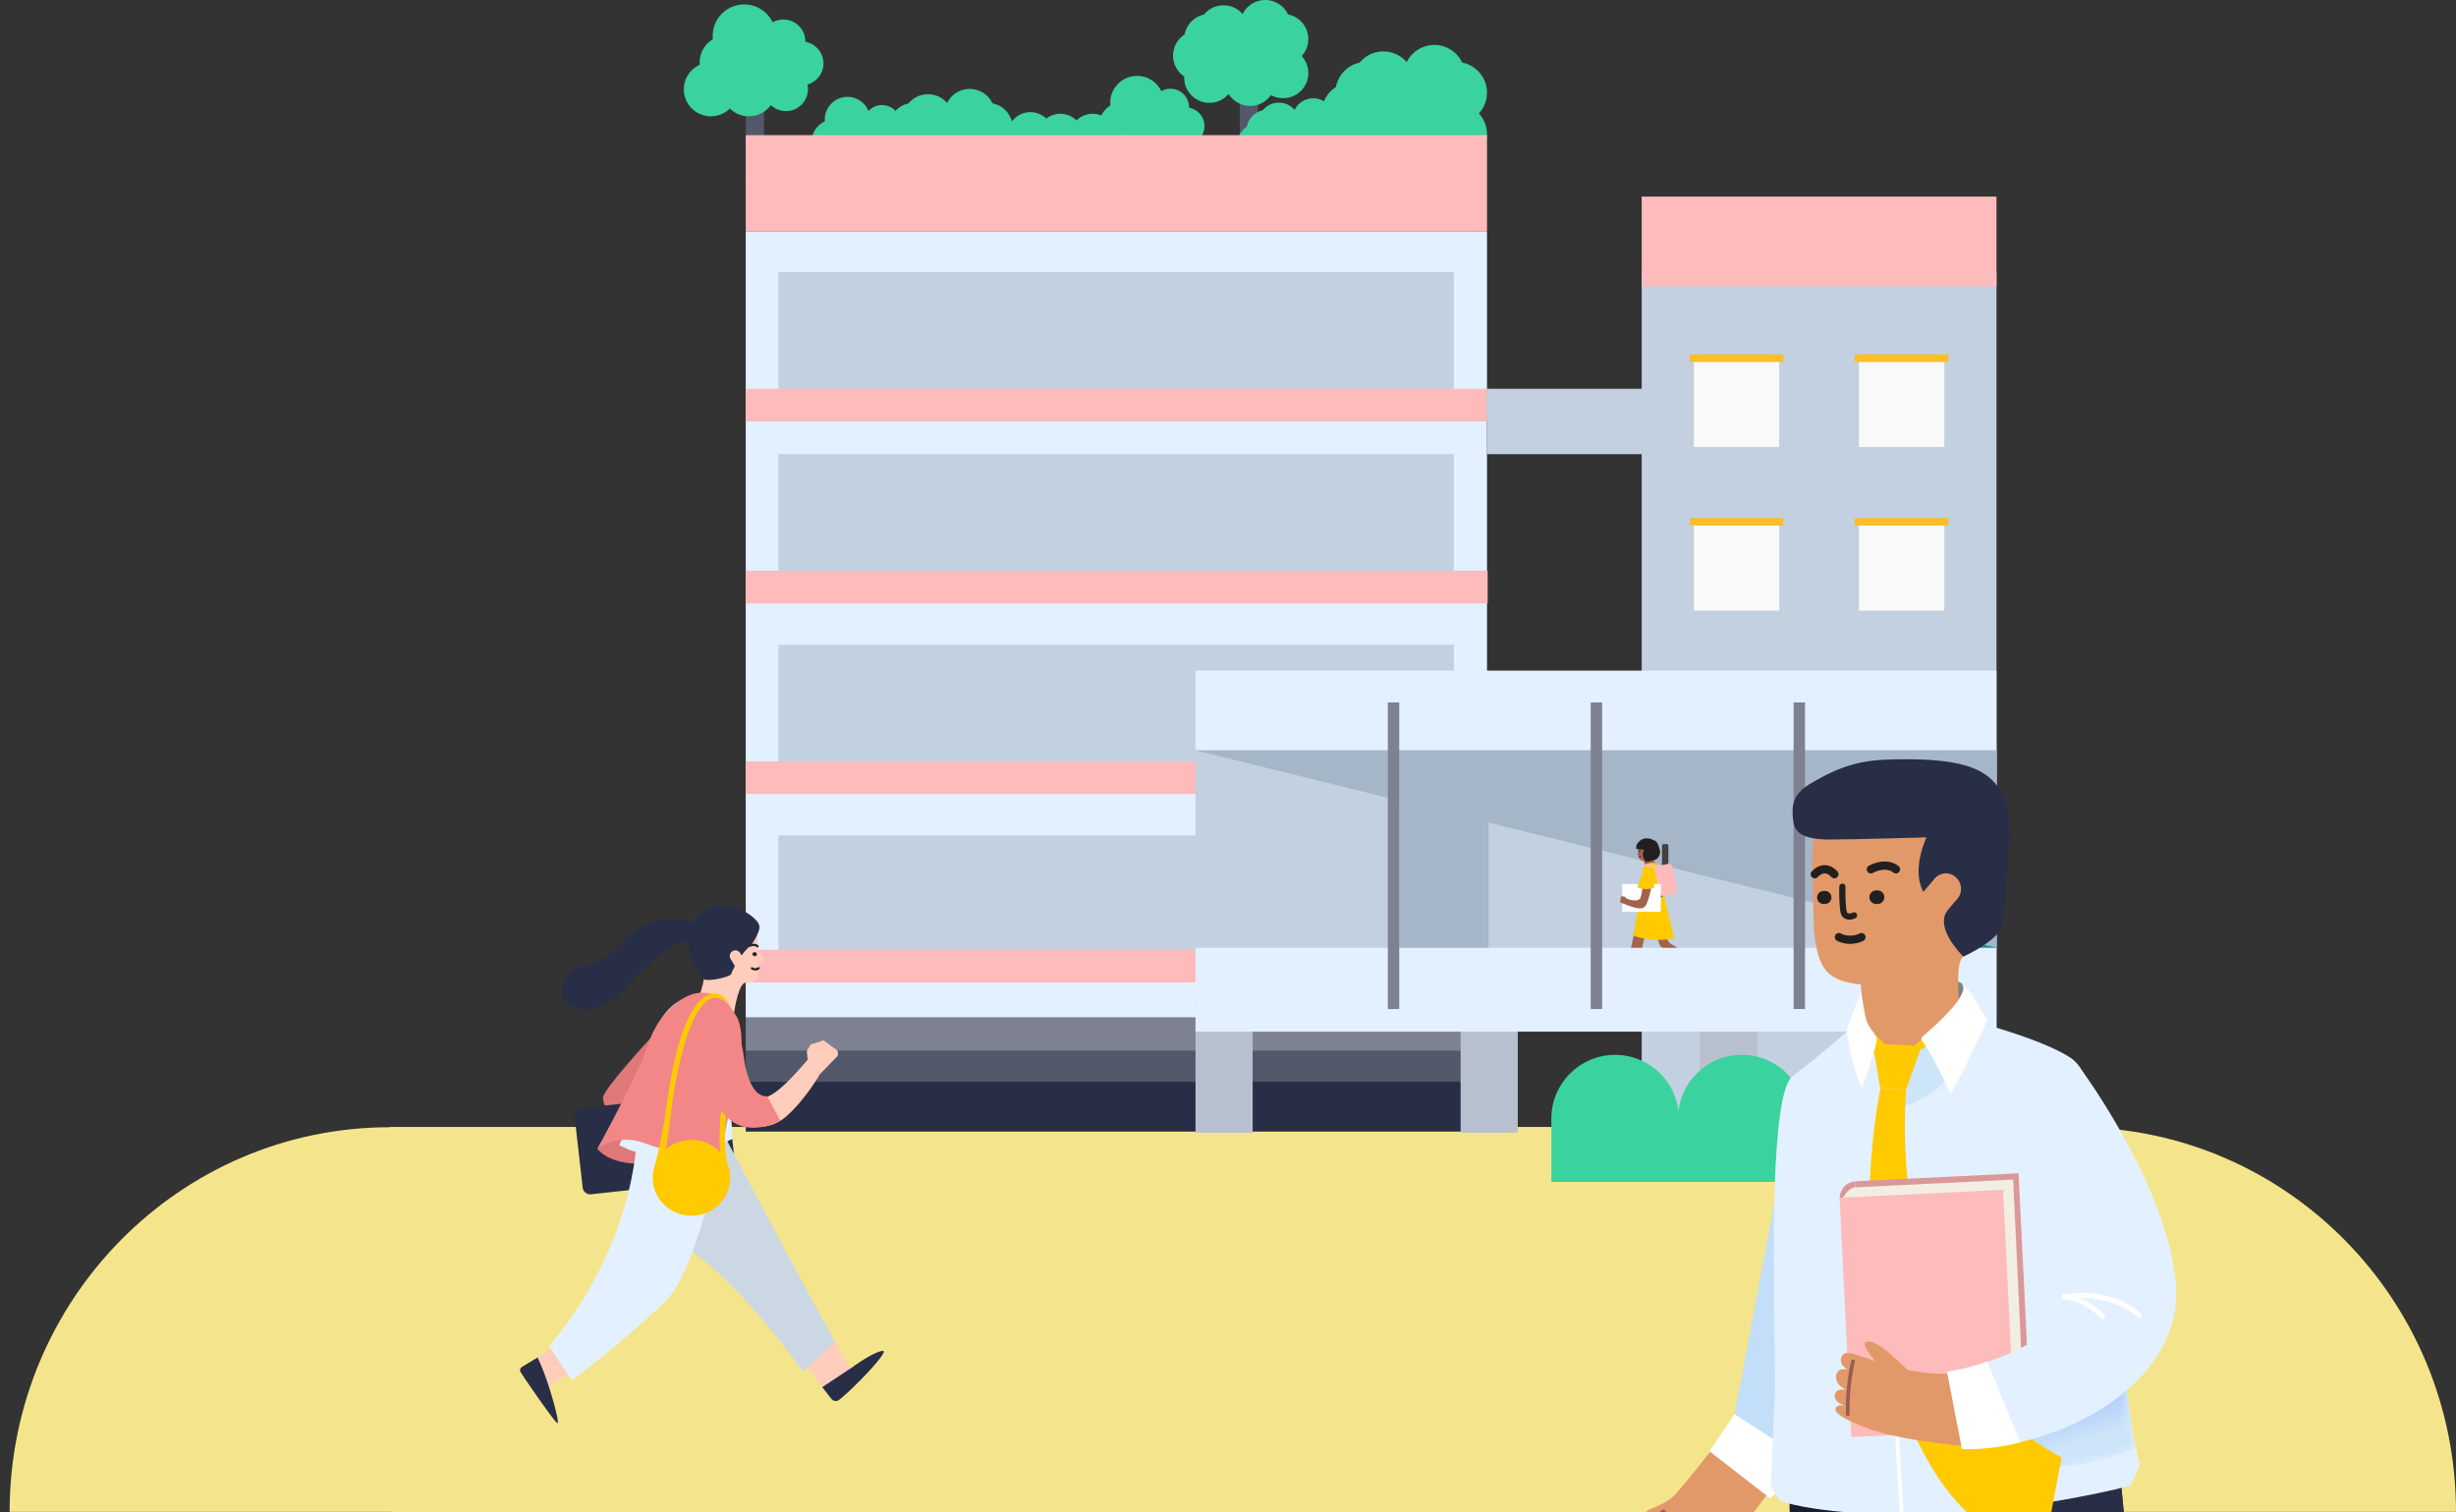 <svg width="255" height="157" xmlns="http://www.w3.org/2000/svg" xmlns:xlink="http://www.w3.org/1999/xlink"><rect width="100%" height="100%" fill="#333333" stroke="none"/><defs><path d="M.09 10.137c6.757 4.15 16.104-.114 16.104-.114-.635-2.025-1.317-9.898-1.317-9.898L.09 10.137z" id="a"/><linearGradient x1="53.812%" y1="68.925%" x2="39.772%" y2="27.947%" id="b"><stop stop-color="#CDE4F9" offset="0%"/><stop stop-color="#99C1F9" offset="100%"/></linearGradient></defs><g fill="none" fill-rule="evenodd"><path d="M40.562 156.966H1c0-22.06 17.683-39.937 39.504-39.937V117h175.335v.03c21.663.187 39.161 17.997 39.161 39.936h-39.16V157H40.561v-.034z" fill="#F4E58C" fill-rule="nonzero"/><path fill="#282E45" d="M77.429 117.484h77.79v-15.68h-77.79z"/><path fill="#53576A" d="M77.429 112.32h76.963v-7.84H77.429z"/><path fill="#7E818F" d="M77.429 109.074h76.963v-7.84H77.429z"/><path fill="#53576A" d="M77.44 18.551h1.878V9.5H77.44zm51.29-2.029h1.878V7.471h-1.878z"/><path d="M93.494 12.822a1.914 1.914 0 0 1-1.917 1.91 1.915 1.915 0 0 1-1.917-1.91c0-1.056.859-1.912 1.917-1.912 1.06 0 1.917.856 1.917 1.912" fill="#3AD29F"/><path d="M92.37 14.733a1.914 1.914 0 0 1-1.917 1.91 1.914 1.914 0 0 1-1.917-1.91c0-1.056.859-1.911 1.917-1.911 1.059 0 1.917.855 1.917 1.91" fill="#3AD29F"/><path d="M95.07 14.733a1.914 1.914 0 0 1-1.917 1.91 1.914 1.914 0 0 1-1.917-1.91c0-1.056.858-1.911 1.917-1.911 1.059 0 1.917.855 1.917 1.91m-4.726-2.328a2.35 2.35 0 0 1-2.354 2.347 2.35 2.35 0 0 1-2.354-2.347 2.35 2.35 0 0 1 2.354-2.347 2.35 2.35 0 0 1 2.354 2.347" fill="#3AD29F"/><path d="M88.964 14.75a2.35 2.35 0 0 1-2.354 2.347 2.35 2.35 0 0 1-2.354-2.347 2.35 2.35 0 0 1 2.354-2.346 2.35 2.35 0 0 1 2.354 2.346" fill="#3AD29F"/><path d="M92.28 14.75a2.35 2.35 0 0 1-2.354 2.347 2.35 2.35 0 0 1-2.355-2.347 2.35 2.35 0 0 1 2.355-2.346 2.35 2.35 0 0 1 2.353 2.346M82.01 6.98a2.281 2.281 0 0 1-2.285 2.277 2.281 2.281 0 0 1-2.285-2.278 2.281 2.281 0 0 1 2.285-2.277 2.281 2.281 0 0 1 2.285 2.277" fill="#3AD29F"/><path d="M80.67 9.257a2.281 2.281 0 0 1-2.284 2.277 2.281 2.281 0 0 1-2.285-2.277 2.281 2.281 0 0 1 2.285-2.278 2.281 2.281 0 0 1 2.284 2.278" fill="#3AD29F"/><path d="M83.888 9.257a2.281 2.281 0 0 1-2.285 2.277 2.281 2.281 0 0 1-2.285-2.277 2.281 2.281 0 0 1 2.285-2.278 2.281 2.281 0 0 1 2.285 2.278m-.27-4.95a2.281 2.281 0 0 1-2.284 2.277 2.281 2.281 0 0 1-2.285-2.277 2.281 2.281 0 0 1 2.285-2.278 2.281 2.281 0 0 1 2.284 2.278" fill="#3AD29F"/><path d="M82.279 6.584a2.281 2.281 0 0 1-2.284 2.277 2.281 2.281 0 0 1-2.285-2.277 2.281 2.281 0 0 1 2.285-2.278 2.281 2.281 0 0 1 2.284 2.278" fill="#3AD29F"/><path d="M80.54 3.72c0 1.8-1.464 3.26-3.27 3.26A3.265 3.265 0 0 1 74 3.72c0-1.8 1.465-3.26 3.27-3.26 1.806 0 3.27 1.46 3.27 3.26m4.956 2.864a2.281 2.281 0 0 1-2.284 2.277 2.281 2.281 0 0 1-2.285-2.277 2.281 2.281 0 0 1 2.285-2.278 2.281 2.281 0 0 1 2.284 2.278" fill="#3AD29F"/><path d="M78.256 6.481a2.8 2.8 0 0 1-2.806 2.797 2.801 2.801 0 0 1-2.805-2.797 2.801 2.801 0 0 1 2.805-2.797 2.801 2.801 0 0 1 2.806 2.797" fill="#3AD29F"/><path d="M76.61 9.278a2.801 2.801 0 0 1-2.804 2.797A2.801 2.801 0 0 1 71 9.278a2.801 2.801 0 0 1 2.806-2.796 2.8 2.8 0 0 1 2.805 2.796" fill="#3AD29F"/><path d="M80.562 9.278a2.801 2.801 0 0 1-2.806 2.797 2.801 2.801 0 0 1-2.805-2.797 2.801 2.801 0 0 1 2.805-2.796 2.8 2.8 0 0 1 2.806 2.796m41.528 4.15a1.94 1.94 0 0 1-1.943 1.938 1.941 1.941 0 0 1-1.945-1.938c0-1.07.87-1.938 1.945-1.938 1.073 0 1.944.867 1.944 1.938" fill="#3AD29F"/><path d="M120.95 15.366a1.94 1.94 0 0 1-1.943 1.938 1.941 1.941 0 0 1-1.944-1.938c0-1.07.87-1.939 1.944-1.939 1.074 0 1.944.869 1.944 1.939" fill="#0F603B"/><path d="M123.69 15.366c0 1.07-.871 1.938-1.945 1.938a1.941 1.941 0 0 1-1.944-1.938c0-1.07.87-1.939 1.944-1.939 1.074 0 1.944.869 1.944 1.939" fill="#0F603B"/><path d="M123.46 11.153c0 1.07-.87 1.938-1.944 1.938a1.941 1.941 0 0 1-1.945-1.938c0-1.07.871-1.939 1.945-1.939 1.073 0 1.944.869 1.944 1.94" fill="#3AD29F"/><path d="M122.32 13.091c0 1.07-.87 1.938-1.944 1.938a1.941 1.941 0 0 1-1.944-1.938c0-1.07.87-1.938 1.944-1.938 1.074 0 1.944.868 1.944 1.938" fill="#3AD29F"/><path d="M120.84 10.654a2.778 2.778 0 0 1-2.782 2.774 2.78 2.78 0 0 1-2.784-2.774 2.78 2.78 0 0 1 2.784-2.774 2.778 2.778 0 0 1 2.782 2.774m4.218 2.437c0 1.07-.87 1.938-1.944 1.938a1.941 1.941 0 0 1-1.944-1.938c0-1.07.87-1.938 1.944-1.938 1.073 0 1.944.868 1.944 1.938" fill="#3AD29F"/><path d="M118.896 13.004a2.384 2.384 0 0 1-2.388 2.38 2.384 2.384 0 0 1-2.387-2.38 2.383 2.383 0 0 1 2.387-2.38 2.384 2.384 0 0 1 2.388 2.38" fill="#3AD29F"/><path d="M117.496 15.384a2.384 2.384 0 0 1-2.388 2.38 2.383 2.383 0 0 1-2.386-2.38 2.384 2.384 0 0 1 2.386-2.38 2.384 2.384 0 0 1 2.388 2.38" fill="#3AD29F"/><path d="M120.859 15.384c0 1.315-1.07 2.38-2.388 2.38a2.383 2.383 0 0 1-2.387-2.38 2.384 2.384 0 0 1 2.387-2.38 2.384 2.384 0 0 1 2.388 2.38m-11.489-1.358a2.383 2.383 0 0 1-2.387 2.38 2.383 2.383 0 0 1-2.388-2.38 2.384 2.384 0 0 1 2.388-2.38 2.384 2.384 0 0 1 2.388 2.38" fill="#3AD29F"/><path d="M112.476 14.194a2.384 2.384 0 0 1-2.387 2.38 2.384 2.384 0 0 1-2.388-2.38 2.383 2.383 0 0 1 2.388-2.38 2.384 2.384 0 0 1 2.387 2.38" fill="#3AD29F"/><path d="M115.838 14.194a2.384 2.384 0 0 1-2.387 2.38 2.384 2.384 0 0 1-2.387-2.38 2.383 2.383 0 0 1 2.387-2.38 2.384 2.384 0 0 1 2.387 2.38m38.553-4.568a3.194 3.194 0 0 0-2.576-3.129 3.198 3.198 0 0 0-5.76-.048 3.196 3.196 0 0 0-2.422-1.109c-.999 0-1.891.457-2.478 1.172A3.197 3.197 0 0 0 138.7 9.04a3.184 3.184 0 0 0-.049 5.333c-.002.05-.008.1-.008.15a3.196 3.196 0 0 0 3.201 3.19c.937 0 1.778-.403 2.363-1.043.037-.012.073-.027.109-.039a3.199 3.199 0 0 0 2.693 1.471 3.2 3.2 0 0 0 2.634-1.378c.458.252.985.397 1.546.397a3.196 3.196 0 0 0 3.201-3.19c0-.83-.32-1.585-.842-2.153a3.168 3.168 0 0 0 .842-2.152" fill="#3AD29F"/><path d="M140.03 13.547a2.152 2.152 0 0 0-1.735-2.108 2.155 2.155 0 0 0-3.88-.032 2.153 2.153 0 0 0-1.633-.748c-.673 0-1.274.308-1.67.79a2.154 2.154 0 0 0-1.652 1.704 2.145 2.145 0 0 0-.033 3.593c-.002.033-.005.066-.005.1a2.153 2.153 0 0 0 3.748 1.447l.073-.026a2.155 2.155 0 0 0 3.59.062 2.153 2.153 0 0 0 3.198-1.882c0-.56-.217-1.067-.568-1.45.351-.382.568-.89.568-1.45m-34.875-.254a2.614 2.614 0 0 0-2.109-2.562 2.618 2.618 0 0 0-4.714-.04 2.615 2.615 0 0 0-1.983-.907 2.62 2.62 0 0 0-2.03.96 2.615 2.615 0 0 0-2.008 2.07 2.604 2.604 0 0 0-.04 4.364c-.002.041-.006.081-.006.123a2.616 2.616 0 0 0 2.62 2.612c.767 0 1.455-.33 1.934-.854l.089-.032a2.619 2.619 0 0 0 2.205 1.205c.894 0 1.684-.448 2.156-1.13a2.616 2.616 0 0 0 3.886-2.286c0-.68-.263-1.297-.69-1.762.427-.464.69-1.081.69-1.761m30.684-9.234a2.614 2.614 0 0 0-2.108-2.562 2.62 2.62 0 0 0-4.715-.04 2.617 2.617 0 0 0-1.983-.907c-.818 0-1.548.374-2.028.96a2.614 2.614 0 0 0-2.009 2.07 2.605 2.605 0 0 0-.04 4.364c-.002.042-.006.082-.006.123a2.616 2.616 0 0 0 2.62 2.612c.767 0 1.455-.33 1.934-.854l.089-.032a2.619 2.619 0 0 0 4.361.076c.375.206.807.325 1.266.325 1.447 0 2.62-1.17 2.62-2.611 0-.68-.263-1.298-.69-1.763.427-.464.69-1.081.69-1.761" fill="#3AD29F"/><path fill="#E3F0FF" d="M77.429 105.614h76.963V24.052H77.429z"/><path fill="#FEBBBB" d="M77.429 24.052h76.963v-10.02H77.429z"/><path fill="#C2D0DF" d="M80.82 40.364h70.132V28.262H80.821zm0 18.889h70.132V47.151H80.821zm0 19.787h70.132V66.938H80.821zm0 19.787h70.132V86.725H80.821z"/><path fill="#FEBBBB" d="M77.429 43.758h76.963v-3.394H77.429zm0 18.889h77.03v-3.394h-77.03zm0 19.786h77.03V79.04h-77.03zm0 19.565h77.03v-3.394h-77.03z"/><path fill="#C2D0DF" d="M170.454 117.484h36.837V28.262h-36.837z"/><path fill="#FEBBBB" d="M170.454 29.732h36.837v-9.32h-36.837z"/><path fill="#C2D0DF" d="M154.392 47.151h22.047v-6.787h-22.047z"/><path fill="#F9F9F9" d="M175.872 46.405h8.864v-8.837h-8.864z"/><path fill="#FEBD26" d="M175.444 37.568h9.72v-.777h-9.72z"/><path fill="#F9F9F9" d="M193.009 46.405h8.864v-8.837h-8.864z"/><path fill="#FEBD26" d="M192.58 37.568h9.72v-.777h-9.72z"/><path fill="#F9F9F9" d="M175.872 63.393h8.864v-8.837h-8.864z"/><path fill="#FEBD26" d="M175.444 54.556h9.72v-.776h-9.72z"/><path fill="#F9F9F9" d="M193.009 63.393h8.864v-8.837h-8.864z"/><path fill="#FEBD26" d="M192.58 54.556h9.72v-.776h-9.72z"/><path fill="#F2EFE2" d="M175.872 80.381h8.864v-8.837h-8.864z"/><path fill="#939598" d="M175.444 74.289h9.72v-.57h-9.72z"/><path fill="#939598" d="M180.018 80.808h.572v-9.69h-.572z"/><path fill="#FEBD26" d="M175.444 71.544h9.72v-.776h-9.72z"/><path fill="#F2EFE2" d="M193.009 80.381h8.864v-8.837h-8.864z"/><path fill="#939598" d="M192.58 74.289h9.72v-.57h-9.72z"/><path fill="#939598" d="M197.155 80.808h.571v-9.69h-.571z"/><path fill="#FEBD26" d="M192.58 71.544h9.72v-.776h-9.72z"/><path fill="#F2EFE2" d="M175.872 97.37h8.864v-8.837h-8.864z"/><path fill="#939598" d="M175.444 91.278h9.72v-.57h-9.72z"/><path fill="#939598" d="M180.018 97.796h.572v-9.69h-.572z"/><path fill="#FEBD26" d="M175.444 88.533h9.72v-.776h-9.72z"/><path fill="#F2EFE2" d="M193.009 97.37h8.864v-8.837h-8.864z"/><path fill="#939598" d="M192.58 91.278h9.72v-.57h-9.72z"/><path fill="#939598" d="M197.155 97.796h.571v-9.69h-.571z"/><path fill="#FEBD26" d="M192.58 88.533h9.72v-.776h-9.72z"/><path fill="#06C" d="M201.359 117.596h5.932v-13.824h-5.932z"/><path fill="#B7C0CF" d="M151.653 117.596h5.932v-13.824h-5.932zm24.853 0h5.932v-13.824h-5.932zm-52.378 0h5.932v-13.824h-5.932z"/><path fill="#E3F0FF" d="M124.129 107.11h83.162V69.626h-83.162z"/><path fill="#C2D0DF" d="M124.129 98.399h83.162V77.904h-83.162z"/><path fill="#A5B6C8" d="M145.278 98.399h9.266V82.22h-9.266z"/><path fill="#1A9699" d="M203.303 98.399h3.988V82.22h-3.988z"/><path fill="#A5B6C8" d="M124.128 77.904L207.29 98.4V77.904z"/><path fill="#7E818F" d="M144.093 104.758h1.185V72.932h-1.185zm21.066 0h1.185V72.932h-1.185zm21.066 0h1.185V72.932h-1.185z"/><path d="M187.465 122.708H174.23v-6.596c0-3.628 2.978-6.597 6.618-6.597s6.617 2.969 6.617 6.597v6.596z" fill="#3AD29F"/><path d="M174.308 122.708h-13.235v-6.596c0-3.628 2.977-6.597 6.617-6.597s6.618 2.969 6.618 6.597v6.596z" fill="#3AD29F"/><path d="M200.656 122.708H187.42v-6.596c0-3.628 2.978-6.597 6.618-6.597s6.618 2.969 6.618 6.597v6.596z" fill="#0F603B"/><path d="M213.748 122.708h-13.235v-6.596c0-3.628 2.977-6.597 6.617-6.597s6.618 2.969 6.618 6.597v6.596z" fill="#0F603B"/><path d="M173.822 98.399c-.714 0-.853-.005-1.096-.009a.415.415 0 0 1-.382-.266c-.141-.361-.399-1.012-.568-1.439a.417.417 0 0 1 .265-.551l.255-.08a.42.42 0 0 1 .538.315c.051.253.118.574.186.859.076.319.22.576.41.725.133.104.317.207.75.446h-.358zm-3.336 0l-1.139-.008.499-2.3 1.162.25z" fill="#A3634A"/><path d="M173.066 92.379h-.343a.157.157 0 0 1-.157-.156v-4.43c0-.085.07-.156.157-.156h.343c.086 0 .157.07.157.156v4.43a.157.157 0 0 1-.157.156" fill="#414042"/><path d="M170.069 87.986a1.37 1.37 0 0 0 .002.299c.029.314.053.59.093.722.063.21.23.313.405.37.175.058.198.346.225.434l1.077-.126s-.196-.383-.195-.514c.002-.167.004-.309.09-.627.088-.318-.245-.917-.578-1.012-.332-.095-.548-.055-.817.06-.268.115-.279.249-.302.394" fill="#A3634A"/><path d="M170.11 88.407a.038.038 0 0 1-.023-.01.036.036 0 0 1-.004-.05c.039-.044.147-.104.28-.014.016.012.02.034.009.05a.036.036 0 0 1-.05.01c-.113-.078-.182-.002-.185.002a.036.036 0 0 1-.027.012m.11.576a.253.253 0 0 1-.067-.008.043.043 0 0 1-.03-.053c.007-.022.025-.036.053-.03.074.021.164-.023.166-.024a.044.044 0 0 1 .058.018c.01.02.003.046-.018.058a.383.383 0 0 1-.162.04" fill="#231F20"/><path d="M170.714 88.219s-.743-.055-.834-.096c0 0 .004-.077 0-.184-.009-.228.225-.561.507-.74.41-.262.992-.17 1.297.031 0 0 .211.034.32.19.115.163.221.442.333.805.132.432-.165.983-.607 1.083l-.823.186s-.33-.429-.345-.731c-.012-.257.152-.544.152-.544" fill="#231F20"/><path d="M171.836 89.615c-.159-.107-.78-.02-1.042.196-.244.2-.308.749-.356 1.765-.034.699-.842 5.547-.842 5.547.112.12 2.282.757 4.226.28 0 0-.537-2.31-.928-3.91-.154-.632-.071-1.426-.113-1.78-.131-1.119-.464-1.77-.945-2.098" fill="#FFCA00"/><path d="M171.055 92.433s.224.434.553.608c.263.139.602.087.87-.28l.417.07s-.67.69-1.164.519c-.665-.232-.805-.815-.805-.815-.045-.067.13-.102.13-.102" fill="#06C"/><path d="M170.794 89.81s.194-.293.967.017l.884.53-.244.176s-1.15-.905-1.769-.48c0 0 .05-.167.162-.242" fill="#FEBBBB"/><path d="M173.81 92.804l-1.066.21a.398.398 0 0 1-.467-.31l-.465-2.335a.397.397 0 0 1 .313-.465l1.067-.212a.398.398 0 0 1 .466.312l.465 2.334a.397.397 0 0 1-.312.466" fill="#FEBBBB"/><path d="M170.127 88.608s-.132 0-.141.058c-.011.057.167.096.167.096l-.026-.154z" fill="#A3634A"/><path d="M172.402 94.66h-3.928a.042.042 0 0 1-.042-.042v-2.8c0-.023.019-.042.042-.042h3.928c.024 0 .043.019.043.042v2.8c0 .023-.02.042-.043.042" fill="#FFF"/><path d="M170.221 88.593h-.038a.043.043 0 0 1-.042-.042c0-.023.02-.042.042-.042h.038c.023 0 .042.02.042.042 0 .023-.02.042-.042.042" fill="#231F20"/><path d="M169.843 94.254c-.23-.038-.988-.297-1.108-.372l.118-.61c.096.046 1.227.488 1.462-.054.277-.639.206-1.678.212-1.864h1.015c.019.051-.093 1.249-.545 2.422-.264.683-.78.541-1.154.478" fill="#A3634A"/><path d="M170.498 90.71l-.513 1.416s.896.395 1.804.017l-.28-1.087-1.011-.346z" fill="#FFCA00"/><path d="M168.853 93.271s-.119-.184-.208-.195c-.186-.023-.335-.019-.335-.019s-.09.461-.095.518c-.006.058-.028.103.056.142.084.04.464.165.464.165l.265-.2-.147-.41z" fill="#A3634A"/><path d="M186.523 149.656c-1.043 3.504-6.423 10.138-9.082 12.659-1.352 1.282-3.06 3.02-4.004 2.767-1.91-.513-4.171-3.025-4.562-4.417-.355-1.266.954-2.697 2.2-3.855.113-.104 1.64-.59 2.585-1.384.861-.724 6.036-7.403 6.399-8.012l6.464 2.242z" fill="#E29969"/><path d="M169.967 160.2a.681.681 0 0 1-.302-.07.845.845 0 0 1-.443-.49c-.15-.438.077-.92.104-.973a.299.299 0 0 1 .397-.135c.147.072.208.25.136.396-.011.024-.245.518.066.67.083.04.585.093 2.513-2.729a.297.297 0 0 1 .492.333c-1.433 2.098-2.31 2.999-2.963 2.999" fill="#995E50"/><path fill="#C2DEF9" d="M183.109 154.088l-4.904-3.63 1.893-3.628 5.65-30.079 7.694 1.306-5.748 33.666z"/><path d="M185.782 154.7l.245 16.294s18.904 4.006 35.402-4.262l-1.455-15.324-34.192 3.292z" fill="#191D2D"/><path d="M194.028 171.89s25.094 2.898 27.401-5.158l-1.455-15.324-29.088 5.29 3.142 15.191z" fill="#282E45"/><path fill="#FFF" d="M180.098 146.83l7.596 4.893-3.898 3.838-6.31-4.892z"/><path fill="#808285" d="M203.302 101.925l-.918 2.337 1.53 1.393.307-3.07-.605-.55z"/><path d="M186.117 111.74c2.7-2.036 7.25-6.005 7.25-6.005s1.383 2.4 4.96 1.59c1.906-.43 3.564-.705 4.471-1.847 0 0 8.826 2.087 12.231 4.375 3.316 2.227 4.415 14.465 4.934 23.668.855 15.15 2.242 18.437 2.242 18.437l-.97 2.268c-3.41.945-11.859 2.486-16.881 2.803-8.451.532-15.768.017-19.55-1.195l-.934-1.497s.238-6.353.373-8.738c.246-4.334-1.054-31.65 1.874-33.858" fill="#E3F0FF"/><path d="M197.017 114.8c-.046.041-.206-.059-.309-.197-.087-.118-.364-5.015-.434-5.135 0 0-2.7-2.746-2.907-3.733l-.164-3.533s-2.248-.102-3.392-1.202c-1.089-1.046-1.372-3.12-1.48-4.729l-.176-6.208c0-2.68.137-4.828 1.9-6.544 1.635-1.59 5.143-.94 7.557-.94 5.013 0 9.115 4.226 9.115 9.39l-.307 3.703c0 1.433-2.176 3.314-2.581 3.645-.89.728-.428 4.606-.326 6.338 0 0-5.582 8.337-6.496 9.146" fill="#E29969"/><path d="M200.026 86.937s-7.881.225-10.037.225c-3.293 0-3.71-1.041-3.818-2.053-.125-1.178-.188-2.547 1.654-3.661 3.504-2.12 5.663-2.542 8.783-2.609 7.746-.168 10.39 1.126 11.61 4.376.892 2.37.006 9.1-.282 12.635-.14 1.718-4.097 3.467-4.097 3.467-3.166-3.346-1.641-4.757-1.641-4.757-5.07-1.725-2.172-7.623-2.172-7.623" fill="#282E45"/><path d="M194.934 93.858h-.13a.71.71 0 0 1-.708-.707.71.71 0 0 1 .708-.706h.13a.71.71 0 0 1 .71.706.71.71 0 0 1-.71.707m-5.462 0h-.125a.682.682 0 0 1-.681-.68c0-.373.306-.679.681-.679h.125c.375 0 .682.306.682.68a.683.683 0 0 1-.682.679m4.78-3.178a.426.426 0 0 1-.213-.798c.071-.041 1.762-.983 3.077.032a.427.427 0 1 1-.525.676c-.87-.671-2.115.026-2.127.033a.428.428 0 0 1-.212.056m-3.796.511a.43.43 0 0 1-.332-.157c-.007-.009-.29-.34-.66-.353-.229-.004-.482.12-.731.378a.43.43 0 0 1-.606.013.426.426 0 0 1-.013-.604c.43-.446.896-.663 1.392-.64.749.032 1.231.603 1.284.668a.426.426 0 0 1-.334.695" fill="#221F1F"/><g transform="translate(205.576 140.32)"><mask id="c" fill="#fff"><use xlink:href="#a"/></mask><path d="M.09 10.137c6.757 4.15 16.104-.114 16.104-.114-.635-2.025-1.317-9.898-1.317-9.898L.09 10.137z" fill="url(#b)" mask="url(#c)"/></g><path d="M198.727 96.145c.645.58 1.625.525 2.18-.122l2.326-2.713c.555-.648.482-1.652-.163-2.233a1.521 1.521 0 0 0-2.179.121l-2.325 2.714c-.555.647-.482 1.652.161 2.233" fill="#E29969"/><path d="M196.975 110.15l-.403 5.054s4.483-1.164 5.47-3.323c.637-1.393-1.623-4.511-1.616-4.555.017-.113-3.451 2.825-3.451 2.825" fill="#CDE5F9"/><path d="M192.023 95.475c-.155 0-.313-.03-.459-.103a.865.865 0 0 1-.46-.642c-.184-1.012-.137-2.605-.135-2.672a.32.32 0 0 1 .642.02c0 .016-.047 1.593.123 2.539.022.121.075.162.118.183.119.06.33.04.503-.046a.32.32 0 1 1 .285.573c-.169.084-.39.148-.617.148" fill="#221F1F"/><path d="M197.442 157.224a.196.196 0 0 1-.196-.183c-.01-.172-1.07-17.254-1.114-20.715-.006-.372-.024-.97-.048-1.744-.107-3.435-.305-9.83.047-15.5.334-5.387.68-9.315.684-9.354a.19.19 0 0 1 .212-.178c.108.01.188.105.178.212-.004.039-.349 3.963-.683 9.345-.35 5.652-.153 12.034-.046 15.463.024.776.042 1.377.046 1.75.046 3.453 1.104 20.525 1.115 20.697a.197.197 0 0 1-.183.207h-.012" fill="#FFF"/><path fill="#FFCA00" d="M201.696 106.126l-3.838 3.202 1.501-.316 3.084-1.78zm-8.296 0l2.714 2.699-1.705.643-2.3-2.643z"/><path fill="#FFCA00" d="M194.442 108.334l5.066.292-1.596 4.465h-2.68z"/><path d="M195.231 113.091s-3.154 14.715.888 28.655c4.043 13.94 10.063 16.719 10.063 16.719l6.31 1.093 1.563-8.227s-9.467-5.12-11.612-10.57c-2.144-5.447-5.368-16.136-4.532-27.67h-2.68z" fill="#FFCA00"/><path d="M193.234 102.873s-.937 2.508-1.494 4.048c0 0 .286 3.143 1.536 5.981 0 0 .095.09.14-.145.05-.253 1.4-3.93 1.453-4.861.02-.351-.6-.919-.995-1.714-.263-.53-.64-3.31-.64-3.31" fill="#FFF"/><path d="M192.607 122.642s-1.442.085-1.61 1.71l1.69-.082-.08-1.628z" fill="#DB9898"/><path fill="#DB9898" d="M210.8 146.657l-16.972.83-1.221-24.845 16.972-.829z"/><path d="M191.366 124.334s.509-.878 1.1-1.055l16.553-.81s1.17 24.585 1.133 24.403c-.035-.182-.98 1.108-.98 1.108l-16.339.596-1.467-24.242z" fill="#F2EFE2"/><path fill="#FEBBBB" d="M209.191 148.366l-16.972.83-1.221-24.844 16.972-.829z"/><path d="M192.104 97.996c-.803 0-1.357-.32-1.392-.34a.427.427 0 0 1 .435-.736c.04.023.899.496 1.952-.015a.428.428 0 0 1 .376.768 3.113 3.113 0 0 1-1.37.323" fill="#221F1F"/><path d="M216.25 111.263s8.987 12.239 9.678 22.258c.69 10.02-11.769 16.93-22.226 16.93l-1.547-8.013s12.52-1.993 12.264-8.516c-.325-8.31-6.476-14.538-6.476-14.538l4.283-6.465 4.023-1.656z" fill="#E3F0FF"/><path d="M198.113 143.816c-.365.314-2.673-.68-2.989-1.046l-.34-1.358c-.316-.364-1.466-1.733-1.103-2.05.48-.416 1.829.583 2.293.959.543.439 2.064 1.88 2.064 1.88.317.364.44 1.3.075 1.615" fill="#E29969"/><path d="M205.666 150.188c-1.914.015-7.735-.586-11.296-1.727-.534-.171-1.982-.736-2.836-1.213-.425-.237-1.045-.634-.96-.966.153-.587.96-.331.96-.331s-.376-.166-.627-.332c-.49-.325-.513-.72-.257-1.127.216-.343.944-.214 1.023-.173 0 0-.556-.262-.86-.727-.183-.28-.253-.703-.12-.988.138-.296.278-.394.52-.432.32-.05.593-.027.661.006-.535-.207-.9-.763-.679-1.303.296-.725 1.172-.315 1.765-.144 1.941.558 3.607 1.497 7.718 1.863.873.078 2.712.12 4.988-.806v8.4z" fill="#E29969"/><path d="M203.616 102.034s.544.303 1.18 1.349c.452.743 1.53 2.553 1.53 2.553s-2.848 6.238-3.799 7.623c0 0-1.937-4.242-2.991-5.519-.104-.125-.048-.316.075-.422.861-.745 5.052-4.307 4.1-5.457-.03-.037-.053-.095-.095-.127m-1.461 40.404s1.467-.27 1.902-.372c.624-.146 2.27-.714 2.27-.714l3.427 8.382s-2.63.8-6.052.717l-1.547-8.013zm19.961-5.633a.261.261 0 0 1-.172-.066c-3.042-2.683-7.52-1.857-7.564-1.849a.26.26 0 0 1-.1-.51c.193-.036 4.771-.885 8.009 1.97a.259.259 0 0 1-.173.455" fill="#FFF"/><path d="M218.312 136.955a.26.26 0 0 1-.186-.078c-1.966-2-3.778-1.967-3.787-1.968a.267.267 0 0 1-.269-.25.26.26 0 0 1 .25-.269c.076-.004 2.034-.056 4.178 2.124a.259.259 0 0 1-.186.44" fill="#FFF"/><path d="M191.843 147.024a.195.195 0 0 1-.196-.19c-.06-3.124.554-5.507.56-5.53a.195.195 0 1 1 .377.098c-.005.023-.606 2.357-.546 5.424a.195.195 0 0 1-.192.198h-.003z" fill="#995E50"/><path d="M67.52 107.81s-4.612 4.992-4.894 6.043c-.282 1.052 3.255 6.729 3.255 6.729l4.804-3.917-3.164-8.855z" fill="#DF7878"/><path d="M75.69 122.431l-14.309 1.56a.8.8 0 0 1-.885-.697l-.835-7.383a.793.793 0 0 1 .708-.869l14.309-1.559a.801.801 0 0 1 .885.696l.836 7.383a.793.793 0 0 1-.71.87" fill="#282E45"/><path d="M62.016 119.266s1.294 1.84 5.15 1.5l1.87-4.1-4.648.813-2.372 1.787z" fill="#DF7878"/><path d="M72.876 119.025c2.967 2.456 4.848 5.62 7.011 9.06a405.984 405.984 0 0 1 8.614 14.33l-3.128 1.6c-5.138-7.522-11.31-13.898-18.126-19.54-2.302-1.906.436-6.249 3.288-5.317.557.182 2.341-.133 2.341-.133" fill="#FFCDBB"/><path d="M74.397 116.345s7.76 14.835 12.311 22.957l-3.365 3.1s-5.419-7.834-10.566-11.758c-4.693-3.576-7.437-8.463-6.494-12.452l8.114-1.847z" fill="#CCD7E4"/><path d="M88.486 141.956s2.151-1.586 3.159-1.707c.852-.104-3.093 3.983-4.527 5.09a.57.57 0 0 1-.771-.073l-.974-1.25 3.113-2.06z" fill="#282E45"/><path d="M71.41 121.41c2.182 11.407-5.299 17.441-15.189 22.903l-.886-3.073c7.459-4.645 11.958-10.847 11.408-19.647-.185-2.943 4.483-3.134 4.667-.183" fill="#FFCDBB"/><path d="M66.172 116.968s.363 11.46-9.169 22.798c0 0 1.082 1.645 2.408 3.563 0 0 6.046-4.65 9.687-8.24 3.642-3.593 6.358-18.744 6.358-18.744l-9.284.623z" fill="#E3F0FF"/><path d="M78.416 95.95c.077.23.169.702.216 1.347.104 1.437.145 2.536.117 3.32-.035 1.002-.274 1.527-1.25 1.395-.79-.107-1.227 2.726-1.286 3.14l-3.99-.71s.946-2.382.842-2.972c-.133-.752-.565-.863-1.204-2.233-.64-1.37-.358-3.84 1.093-4.511 1.45-.672 2.047-.469 3.362-.145 1.315.323 1.885.73 2.1 1.37" fill="#FFCDBB"/><path d="M78.655 98.36a.117.117 0 0 1-.083-.034c-.012-.011-.252-.239-.745-.008a.118.118 0 0 1-.156-.054.114.114 0 0 1 .055-.153c.653-.306 1 .04 1.014.055a.112.112 0 0 1-.004.162.117.117 0 0 1-.08.032" fill="#231F20"/><path d="M78.7 98.86s.616.415.608.587c-.015.32-.552.597-.552.597a351.58 351.58 0 0 0-.057-1.185" fill="#FFCDBB"/><path d="M72.497 103.388c1.937-.117 2.257.382 3.186 1.63 0 0 .45 2.241.229 6.883-.166 3.496.184 6.316.184 6.316l-1.543.726c-1.957.921-5.852.856-8.018.723-1.009-.062-2.242-.782-2.242-.782s1.416-2.807 2.645-8.442c1.098-5.029 2.964-6.897 5.56-7.054" fill="#E3F0FF"/><path d="M78.13 99.09c.022.113.142.193.268.179.126-.014.21-.116.189-.229-.022-.113-.142-.193-.269-.18-.126.015-.21.117-.188.23m.309 1.663a.888.888 0 0 1-.428-.124.112.112 0 0 1-.036-.157.118.118 0 0 1 .161-.037c.013.008.32.195.534 0a.118.118 0 0 1 .166.005.114.114 0 0 1-.006.162.563.563 0 0 1-.391.151" fill="#231F20"/><path d="M73.03 101.655c.635.295 2.774-.261 2.877-.515.692-1.688 1.636-2.62 1.956-2.925.457-.436.769-1.154.937-1.627a.927.927 0 0 0-.133-.851c-.593-.82-2.944-2.448-5.215-1.392-2.163 1.006-2.228 3.34-1.828 4.616.411 1.308 1.406 2.694 1.406 2.694m-17.22 39.284l-1.614.98a.391.391 0 0 0-.134.55c.895 1.39 3.655 5.33 3.82 5.293.049-.01.158-.268-.6-2.848-.757-2.581-1.471-3.975-1.471-3.975" fill="#282E45"/><path d="M77.14 100.585a.59.59 0 0 1-.795-.209l-.5-.849a.567.567 0 0 1 .214-.78.59.59 0 0 1 .795.209l.499.849a.568.568 0 0 1-.213.78" fill="#FFCDBB"/><path d="M72.185 95.898s-3.064-1.257-5.717.404c-2.653 1.66-2.607 3.13-5.168 3.742-2.561.612-2.836 1.611-2.973 2.728-.137 1.116.503 1.61 1.83 1.924 1.326.314 3.064-.348 4.573-1.924 1.51-1.577 4.323-4.855 7.17-5.169l.285-1.705z" fill="#282E45"/><path d="M76.213 105.153s1.048.935.705 4.19c-.51 4.835-2.079 7.635-1.776 11.424 0 0-5.237-.945-8.204-2.077-2.82-1.076-4.922.576-4.922.576s4.34-7.842 5.344-11.001c.892-2.806 3.358-5.046 5.233-5.188 2.624-.2 3.62 2.076 3.62 2.076" fill="#F38787"/><path d="M75.192 121.971c-1.106-3.717 0-9.164.472-11.489.084-.412.162-.802.163-.883l.222.002.27-.193c.096.13.084.19-.117 1.18-.424 2.09-1.551 7.641-.482 11.232l-.528.151z" fill="#FFCA00"/><path d="M75.812 122.28c0 2.18-1.8 3.946-4.021 3.946s-4.021-1.766-4.021-3.946 1.8-3.947 4.02-3.947c2.221 0 4.022 1.767 4.022 3.947" fill="#FFCA00"/><path d="M68.087 122.003a.27.27 0 0 1-.265-.34c.01-.033.906-3.24 1.408-7.013.364-2.738 1.758-11.496 5.003-11.496.464 0 .914.33 1.057.484.122.131.223.358.312.62 0 0-.309-.33-.437-.412a1.895 1.895 0 0 0-.8-.26c-2.237-.149-3.895 5.898-4.591 11.133-.508 3.813-.86 7.051-1.423 7.086-.125.008-.143.198-.264.198" fill="#FFCA00"/><path d="M75.835 106.964c.315 1.118.773 4.477 2.878 6.779 1.026 1.121 4.01-2.41 5.15-3.726l1.268 1.51s-1.59 2.771-3.602 4.47c-1.72 1.451-4.226 1.305-5.718-.437-2.99-3.491-2.995-5.409-2.994-6.657 0-.699-.02-3.319 1.142-3.428 2.455-.229 1.64.652 1.876 1.49" fill="#FFCDBB"/><path d="M76.364 105.636s.708 2.893.839 3.932c.588 4.69 2.433 4.235 2.433 4.235l1.392 2.557s-2.739 1.512-4.873.166c-1.814-1.145-4.618-5.832-4.618-5.832l.648-3.843 1.58-2.244 2.599 1.029z" fill="#F38787"/><path d="M83.885 110.229l-.115-1.068c0-.048.39-.72.435-.738l1.212-.381a.123.123 0 0 1 .136.006l1.339.986c.148.109.109.409.081.589l-1.842 1.903-1.246-1.297z" fill="#FFCDBB"/></g></svg>